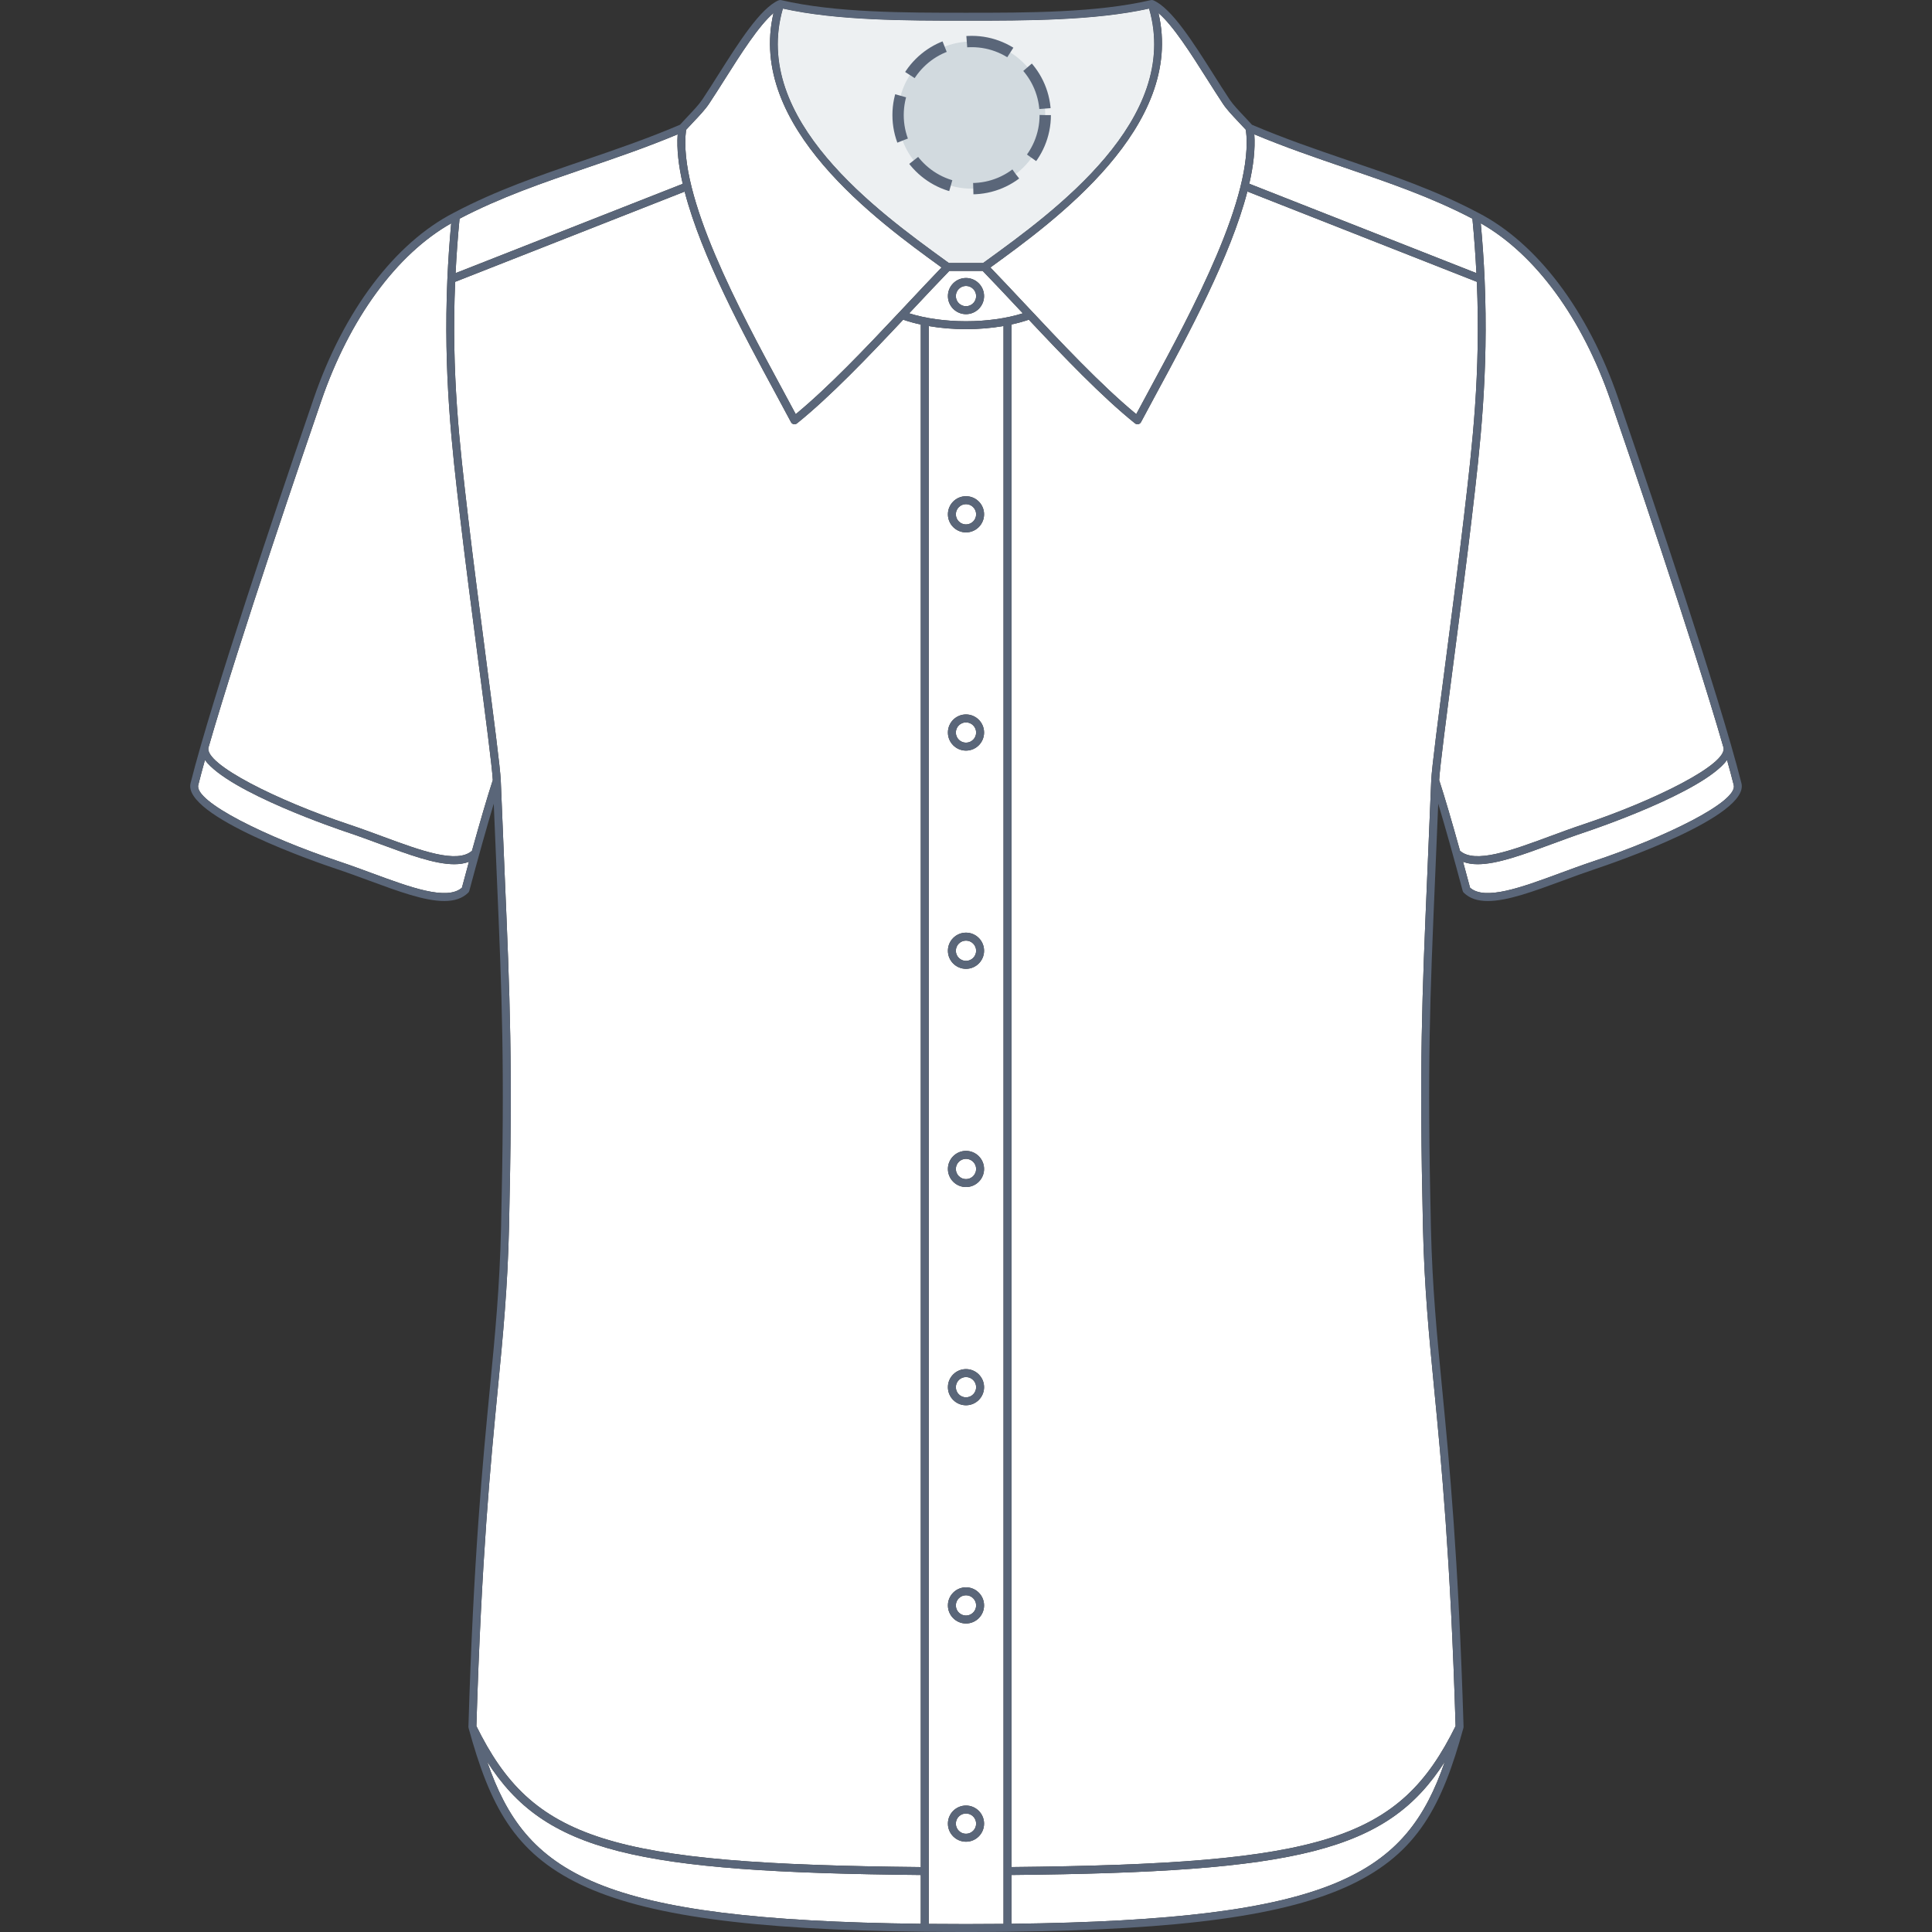 <svg xmlns="http://www.w3.org/2000/svg" xmlns:xlink="http://www.w3.org/1999/xlink" version="1.1" id="Chemise_face" x="0px" y="0px" width="512px" height="512px" viewBox="0 0 512 512" enable-background="new 0 0 512 512" xml:space="preserve">
<rect x="0" y="0" width="512" height="512" fill="#333333" stroke="none"/>
<g>
	<g id="Background">
		<path fill="#FFFFFF" d="M262.527,70.837l-0.063,0.045c2.804,2.908,5.836,6.14,9.027,9.54    c9.544,10.175,20.315,21.659,29.625,29.332c1.122-2.107,2.35-4.381,3.65-6.78c11.032-20.383,27.672-51.126,25.407-68.57    c-0.608-0.673-1.253-1.354-1.896-2.032c-1.631-1.722-3.171-3.348-4.16-4.835c-1.357-2.044-2.742-4.231-4.209-6.546    c-4.258-6.723-8.987-14.198-12.908-17.54C314.084,33.46,279.434,58.58,262.527,70.837z"></path>
		<path fill="#FFFFFF" d="M258.686,78.465c0-1.481-1.208-2.688-2.688-2.688c-1.482,0-2.688,1.207-2.688,2.688    c0,1.482,1.207,2.688,2.688,2.688C257.479,81.153,258.686,79.947,258.686,78.465z"></path>
		<path fill="#FFFFFF" d="M255.998,138.982c1.48,0,2.688-1.206,2.688-2.688s-1.208-2.689-2.688-2.689    c-1.483,0-2.689,1.208-2.688,2.689C253.31,137.776,254.517,138.982,255.998,138.982z"></path>
		<path fill="#FFFFFF" d="M391.264,72.381c-0.233-4.609-0.568-9.392-1.055-14.421c-10.896-5.7-22.027-9.505-33.798-13.528    c-7.816-2.674-15.886-5.438-24.005-8.834c0.279,3.902-0.244,8.337-1.337,13.092L391.264,72.381z"></path>
		<path fill="#FFFFFF" d="M255.998,196.815c1.48,0,2.688-1.205,2.688-2.688c0-1.482-1.208-2.689-2.688-2.689    c-1.482,0-2.688,1.207-2.688,2.689S254.517,196.815,255.998,196.815z"></path>
		<path fill="#FFFFFF" d="M271.058,83.033c-0.369-0.391-0.738-0.783-1.101-1.171c-3.392-3.614-6.597-7.027-9.539-10.066h-8.839    c-2.945,3.039-6.148,6.452-9.54,10.066c-0.365,0.388-0.732,0.78-1.1,1.171c4.327,1.358,9.598,2.1,15.058,2.1    C261.456,85.133,266.729,84.389,271.058,83.033z M251.206,78.465c0-2.643,2.149-4.793,4.792-4.793c2.641,0,4.79,2.15,4.79,4.793    c0,2.644-2.148,4.792-4.79,4.792C253.355,83.257,251.206,81.109,251.206,78.465z"></path>
		<path fill="#FFFFFF" d="M389.972,137.78c-1.272,10.856-3.071,24.658-4.66,36.834c-2.005,15.37-3.738,28.673-3.917,32.121    c1.382,4.214,3.339,10.868,5.52,18.728c3.942,3.499,13.519-0.028,23.662-3.776c2.91-1.076,5.919-2.187,8.941-3.195    c18.942-6.312,38.4-16.009,37.221-20.398c-8.304-28.853-25.932-80.367-29.769-91.52l-0.112-0.331    c-7.514-21.889-20.002-38.892-34.438-47.068c0.471,5.089,0.802,9.977,1.007,14.673c0.006,0.048,0.011,0.095,0.009,0.146    c1.079,24.976-1.228,44.739-3.317,62.532L389.972,137.78z"></path>
		<path fill="#FFFFFF" d="M244.019,509.83v-12.936c-75.694-0.729-99.678-6.146-114.92-30.042    C139.364,496.563,158.139,508.825,244.019,509.83z"></path>
		<path fill="#FFFFFF" d="M411.309,223.66c-7.605,2.81-14.521,5.367-19.705,5.367c-1.438,0-2.736-0.205-3.882-0.648    c0.606,2.223,1.228,4.517,1.856,6.871c3.965,3.482,13.612-0.073,23.813-3.836c2.891-1.065,5.879-2.169,8.878-3.168    c18.835-6.279,38.407-15.796,37.181-20.222c-0.495-1.968-1.088-4.189-1.766-6.61c-6.361,8.606-36.045,18.59-37.498,19.073    C417.198,221.484,414.203,222.591,411.309,223.66z"></path>
		<path fill="#FFFFFF" d="M306.619,103.975c-1.529,2.832-2.966,5.481-4.242,7.895c-0.148,0.278-0.408,0.476-0.718,0.539    c-0.068,0.013-0.144,0.021-0.212,0.021c-0.236,0-0.471-0.081-0.658-0.232c-8.787-7.06-18.908-17.646-28.146-27.479    c-1.435,0.493-2.972,0.917-4.595,1.271v408.799c82.803-0.802,102.811-7.176,117.7-37.367c-1.356-44.719-3.746-69.445-5.673-89.322    c-1.401-14.467-2.61-26.959-2.976-42.904c-0.991-43.381-0.268-60.279,1.171-93.94c0.309-7.24,0.653-15.235,1.021-24.419    c0.127-3.242,1.894-16.797,3.939-32.49c1.588-12.171,3.386-25.965,4.657-36.808l0.146-1.255    c2.16-18.404,4.374-37.326,3.348-61.597l-60.813-23.938C326.121,67.933,314.839,88.79,306.619,103.975z"></path>
		<path fill="#FFFFFF" d="M268.046,509.826c85.817-1.008,104.588-13.271,114.851-42.973c-15.243,23.894-39.206,29.31-114.851,30.039    V509.826z"></path>
		<path fill="#FFFFFF" d="M255.995,5.482c-16.016,0-34.112-0.009-48.515-3.2c-8.504,29.349,25.085,53.707,43.222,66.854l0.768,0.556    h9.052l0.768-0.556c18.136-13.146,51.727-37.503,43.223-66.854C290.107,5.474,272.014,5.482,255.995,5.482z"></path>
		<path fill="#FFFFFF" d="M131.92,368.1c-1.923,19.879-4.316,44.604-5.673,89.326c14.888,30.191,34.909,36.565,117.771,37.368V86.01    c-1.648-0.356-3.21-0.788-4.663-1.289c-9.241,9.833-19.36,20.418-28.146,27.479c-0.188,0.151-0.421,0.232-0.659,0.232    c-0.069,0-0.142-0.006-0.212-0.021c-0.309-0.062-0.571-0.261-0.717-0.539c-1.276-2.416-2.712-5.065-4.243-7.895    c-8.213-15.178-19.489-36.022-23.94-53.201l-60.819,23.912c-1.028,24.272,1.187,43.195,3.346,61.597l0.146,1.255    c1.271,10.843,3.071,24.638,4.657,36.808c2.045,15.693,3.813,29.248,3.941,32.49c0.364,9.185,0.705,17.18,1.016,24.419    c1.441,33.661,2.163,50.556,1.171,93.941C134.53,341.141,133.32,353.633,131.92,368.1z"></path>
		<path fill="#FFFFFF" d="M255.998,428.14c1.48,0,2.688-1.207,2.688-2.688c0-1.481-1.208-2.689-2.688-2.689    c-1.482,0-2.688,1.207-2.688,2.689C253.31,426.934,254.517,428.14,255.998,428.14z"></path>
		<path fill="#FFFFFF" d="M255.998,254.646c1.48,0,2.688-1.205,2.688-2.688c0-1.481-1.208-2.688-2.688-2.688    c-1.482,0-2.688,1.207-2.688,2.688C253.31,253.441,254.517,254.646,255.998,254.646z"></path>
		<path fill="#FFFFFF" d="M258.686,483.283c0-1.481-1.208-2.689-2.688-2.689c-1.482,0-2.688,1.207-2.688,2.689    c0,1.481,1.207,2.688,2.688,2.688C257.479,485.971,258.686,484.764,258.686,483.283z"></path>
		<path fill="#FFFFFF" d="M265.943,509.851V86.4c-3.135,0.541-6.508,0.835-9.945,0.835c-3.415,0-6.76-0.289-9.875-0.822v423.44    c3.199,0.027,6.487,0.046,9.875,0.046C259.409,509.899,262.72,509.881,265.943,509.851z M255.998,131.503    c2.644,0,4.79,2.15,4.79,4.793c0,2.644-2.148,4.792-4.79,4.792c-2.644,0-4.792-2.148-4.792-4.792    C251.206,133.653,253.355,131.503,255.998,131.503z M255.998,189.334c2.641,0,4.789,2.15,4.79,4.793    c0,2.643-2.148,4.791-4.79,4.791c-2.644,0-4.792-2.148-4.792-4.791S253.356,189.334,255.998,189.334z M255.998,247.165    c2.641,0,4.79,2.15,4.79,4.793c0,2.644-2.148,4.792-4.79,4.792c-2.644,0-4.792-2.148-4.792-4.792    C251.206,249.315,253.356,247.165,255.998,247.165z M255.998,304.996c2.641,0,4.79,2.15,4.79,4.793    c0,2.645-2.148,4.791-4.79,4.791c-2.644,0-4.792-2.146-4.792-4.791C251.206,307.146,253.356,304.996,255.998,304.996z     M255.998,362.827c2.641,0,4.79,2.149,4.79,4.793s-2.148,4.791-4.79,4.791c-2.644,0-4.792-2.147-4.792-4.791    S253.356,362.827,255.998,362.827z M255.998,420.658c2.641,0,4.79,2.148,4.79,4.793c0,2.644-2.148,4.791-4.79,4.791    c-2.644,0-4.792-2.147-4.792-4.791C251.206,422.807,253.356,420.658,255.998,420.658z M251.206,483.282    c0-2.646,2.149-4.793,4.792-4.793c2.641,0,4.789,2.149,4.79,4.793c0,2.643-2.148,4.791-4.79,4.791    C253.355,488.073,251.206,485.925,251.206,483.282z"></path>
		<path fill="#FFFFFF" d="M130.598,206.737c-0.179-3.449-1.913-16.751-3.917-32.121c-1.588-12.176-3.388-25.977-4.66-36.834    l-0.146-1.254c-2.087-17.793-4.397-37.553-3.316-62.531c-0.002-0.05,0.002-0.099,0.008-0.151    c0.205-4.695,0.536-9.582,1.006-14.668c-14.434,8.172-26.919,25.176-34.435,47.065l-0.114,0.331    c-3.837,11.155-21.472,62.686-29.77,91.517c-1.188,4.388,18.276,14.09,37.221,20.403c3.022,1.007,6.031,2.119,8.941,3.195    c10.142,3.749,19.721,7.275,23.662,3.776C127.26,217.603,129.217,210.951,130.598,206.737z"></path>
		<path fill="#FFFFFF" d="M255.998,312.479c1.48,0,2.688-1.207,2.688-2.688s-1.208-2.688-2.688-2.688    c-1.482,0-2.688,1.207-2.688,2.688C253.31,311.273,254.517,312.479,255.998,312.479z"></path>
		<path fill="#FFFFFF" d="M192.085,20.991c-1.465,2.317-2.851,4.502-4.208,6.546c-0.989,1.487-2.529,3.113-4.161,4.835    c-0.641,0.678-1.287,1.359-1.896,2.034c-2.263,17.444,14.376,48.185,25.408,68.57c1.299,2.399,2.528,4.673,3.651,6.78    c8.592-7.083,18.43-17.41,27.398-26.96c0.004-0.004,0.009-0.008,0.012-0.012c0.744-0.792,1.484-1.581,2.215-2.36    c3.19-3.4,6.221-6.632,9.026-9.539l-0.061-0.046c-16.91-12.258-51.559-37.378-44.475-67.387    C201.075,6.793,196.342,14.267,192.085,20.991z"></path>
		<path fill="#FFFFFF" d="M255.998,370.309c1.48,0,2.688-1.205,2.688-2.688c0-1.48-1.208-2.689-2.688-2.689    c-1.482,0-2.688,1.209-2.688,2.689C253.31,369.104,254.517,370.309,255.998,370.309z"></path>
		<path fill="#FFFFFF" d="M91.809,220.487c-1.452-0.483-31.137-10.467-37.498-19.073c-0.674,2.412-1.266,4.622-1.757,6.586    c-1.235,4.45,18.336,13.967,37.172,20.246c2.998,0.999,5.986,2.103,8.878,3.168c10.202,3.763,19.846,7.318,23.813,3.836    c0.628-2.354,1.25-4.649,1.857-6.871c-1.148,0.443-2.445,0.648-3.883,0.648c-5.183,0-12.099-2.554-19.704-5.367    C97.792,222.591,94.799,221.484,91.809,220.487z"></path>
		<path fill="#FFFFFF" d="M155.585,44.431c-11.772,4.024-22.902,7.829-33.798,13.528c-0.489,5.03-0.824,9.812-1.055,14.423    l60.2-23.669c-1.097-4.763-1.623-9.21-1.343-13.116C171.472,38.993,163.403,41.757,155.585,44.431z"></path>
	</g>
	<path id="Shape" opacity="0.75" fill="#E6EAED" d="M255.995,5.482c-16.016,0-34.112-0.009-48.515-3.2   c-8.504,29.349,25.085,53.707,43.222,66.854l0.768,0.556h9.052l0.768-0.556c18.136-13.146,51.727-37.503,43.223-66.854   C290.107,5.474,272.014,5.482,255.995,5.482z"></path>
	<g id="Outline">
		<path fill="#5A6679" d="M461.479,207.488c-0.714-2.844-1.636-6.208-2.711-9.946c-0.002-0.008-0.003-0.016-0.005-0.023    c-0.001-0.004-0.004-0.006-0.004-0.011c-8.32-28.908-25.961-80.454-29.802-91.616l-0.112-0.33    c-7.985-23.258-21.532-41.191-37.167-49.204c-0.002,0-0.002,0-0.004-0.001c-11.195-5.92-22.56-9.803-34.586-13.915    c-8.243-2.817-16.766-5.732-25.299-9.378c-0.639-0.708-1.313-1.424-1.985-2.137c-1.498-1.581-3.047-3.218-3.938-4.555    c-1.345-2.022-2.724-4.2-4.184-6.505c-5.499-8.687-11.188-17.668-16.022-19.783c-0.211-0.092-0.439-0.103-0.657-0.052L305,0.024    C290.684,3.38,272.256,3.38,255.998,3.38c-16.26,0-34.688,0-49.005-3.354c-0.228-0.054-0.447-0.013-0.646,0.073l-0.016-0.015    c-4.837,2.115-10.522,11.098-16.022,19.783c-1.459,2.305-2.837,4.481-4.184,6.505c-0.891,1.337-2.438,2.974-3.938,4.555    c-0.675,0.713-1.351,1.429-1.987,2.137c-8.533,3.646-17.055,6.561-25.298,9.378c-12.027,4.112-23.389,7.995-34.586,13.915    c-0.001,0.001-0.002,0.001-0.003,0.001c-15.634,8.013-29.183,25.946-37.167,49.203l-0.113,0.331    c-3.842,11.164-21.487,62.73-29.801,91.619c0,0.003-0.002,0.005-0.004,0.008c-0.001,0.006-0.002,0.012-0.004,0.019    c-1.074,3.731-1.993,7.089-2.705,9.925c-2.453,8.837,34.336,21.379,38.54,22.779c2.966,0.988,5.938,2.085,8.814,3.146    c7.664,2.825,14.63,5.396,19.843,5.396c2.608,0,4.778-0.644,6.376-2.222c0.133-0.132,0.229-0.296,0.276-0.478    c2.379-8.919,4.668-17.063,6.48-23.094c0.272,6.699,0.531,12.755,0.771,18.354c1.438,33.615,2.159,50.488,1.169,93.805    c-0.363,15.867-1.568,28.324-2.967,42.75c-1.931,19.947-4.332,44.771-5.688,89.729c0,0.02,0.006,0.032,0.006,0.053    c0,0.036,0.008,0.071,0.013,0.107c0.007,0.05,0.006,0.102,0.019,0.147c5.608,20.401,12.013,33.063,29.75,41.513    c17.154,8.174,44.738,11.993,91.141,12.495c0.002,0,0.003,0.001,0.005,0.001c0.001,0,0.003-0.001,0.005-0.001    c3.522,0.037,7.143,0.06,10.886,0.06l0,0c0.014,0,0.023,0,0.037,0c0.013,0,0.022,0,0.035,0c0,0,0,0,0.002,0    c3.768,0,7.406-0.021,10.949-0.06c0.005,0,0.007,0.001,0.011,0.001s0.007-0.003,0.01-0.003    c46.354-0.504,73.921-4.323,91.064-12.493c17.737-8.45,24.142-21.108,29.75-41.511c0.015-0.051,0.013-0.103,0.021-0.149    c0.004-0.036,0.012-0.071,0.012-0.107c0-0.021,0.008-0.033,0.008-0.053c-1.354-44.957-3.76-69.778-5.688-89.729    c-1.396-14.426-2.604-26.883-2.967-42.75c-0.988-43.313-0.271-60.188,1.17-93.803c0.238-5.6,0.497-11.654,0.771-18.354    c1.813,6.03,4.104,14.175,6.48,23.094c0.049,0.182,0.145,0.346,0.276,0.478c1.597,1.578,3.768,2.222,6.375,2.222    c5.212,0,12.181-2.569,19.842-5.396c2.876-1.062,5.852-2.157,8.815-3.146C427.137,228.841,463.927,216.299,461.479,207.488z     M426.858,106.243l0.112,0.331c3.837,11.153,21.465,62.667,29.769,91.52c1.18,4.389-18.278,14.086-37.221,20.398    c-3.022,1.008-6.031,2.119-8.941,3.195c-10.144,3.748-19.72,7.275-23.662,3.776c-2.181-7.86-4.138-14.514-5.52-18.728    c0.179-3.448,1.912-16.751,3.917-32.121c1.589-12.176,3.388-25.978,4.66-36.834l0.146-1.254    c2.09-17.793,4.396-37.556,3.317-62.532c0.002-0.051-0.003-0.098-0.009-0.146c-0.205-4.696-0.536-9.584-1.007-14.673    C406.856,67.351,419.344,84.354,426.858,106.243z M390.209,57.96c0.486,5.029,0.821,9.812,1.055,14.421L331.07,48.69    c1.093-4.755,1.616-9.19,1.337-13.092c8.119,3.396,16.188,6.16,24.005,8.834C368.182,48.455,379.313,52.26,390.209,57.96z     M319.908,20.991c1.467,2.315,2.852,4.502,4.209,6.546c0.989,1.487,2.529,3.113,4.16,4.835c0.644,0.678,1.288,1.359,1.896,2.032    c2.265,17.444-14.375,48.187-25.407,68.57c-1.301,2.399-2.528,4.673-3.65,6.78c-9.31-7.673-20.081-19.157-29.625-29.332    c-3.191-3.4-6.224-6.632-9.027-9.54l0.063-0.045C279.434,58.58,314.084,33.46,307,3.451    C310.921,6.793,315.651,14.268,319.908,20.991z M265.943,509.851c-3.223,0.03-6.533,0.049-9.945,0.049    c-3.388,0-6.676-0.019-9.875-0.046V86.413c3.115,0.533,6.46,0.822,9.875,0.822c3.438,0,6.811-0.294,9.945-0.835V509.851    L265.943,509.851z M255.997,85.133c-5.46,0-10.73-0.742-15.058-2.1c0.367-0.391,0.734-0.783,1.1-1.171    c3.392-3.614,6.595-7.027,9.54-10.066h8.839c2.942,3.039,6.147,6.452,9.539,10.066c0.362,0.388,0.731,0.78,1.101,1.171    C266.729,84.389,261.456,85.133,255.997,85.133z M304.512,2.282c8.504,29.351-25.087,53.707-43.223,66.854l-0.768,0.556h-9.052    l-0.768-0.556c-18.137-13.146-51.726-37.505-43.222-66.854c14.402,3.191,32.499,3.2,48.515,3.2    C272.014,5.482,290.107,5.474,304.512,2.282z M183.716,32.372c1.632-1.722,3.172-3.348,4.161-4.835    c1.357-2.044,2.743-4.229,4.208-6.546c4.257-6.724,8.99-14.198,12.911-17.539c-7.084,30.009,27.564,55.129,44.475,67.387    l0.061,0.046c-2.806,2.907-5.836,6.139-9.026,9.539c-0.73,0.779-1.471,1.568-2.215,2.36c-0.003,0.004-0.008,0.008-0.012,0.012    c-8.969,9.55-18.807,19.877-27.398,26.96c-1.123-2.107-2.353-4.381-3.651-6.78c-11.032-20.385-27.671-51.126-25.408-68.57    C182.429,33.731,183.075,33.05,183.716,32.372z M155.585,44.431c7.817-2.674,15.887-5.438,24.005-8.834    c-0.28,3.906,0.246,8.353,1.343,13.116l-60.2,23.669c0.23-4.611,0.565-9.393,1.055-14.423    C132.683,52.26,143.813,48.455,155.585,44.431z M85.023,106.574l0.114-0.331c7.516-21.889,20.001-38.893,34.435-47.065    c-0.47,5.086-0.801,9.973-1.006,14.668c-0.006,0.052-0.01,0.101-0.008,0.151c-1.081,24.978,1.229,44.738,3.316,62.531l0.146,1.254    c1.272,10.857,3.072,24.658,4.66,36.834c2.004,15.37,3.738,28.672,3.917,32.121c-1.381,4.214-3.338,10.866-5.521,18.728    c-3.941,3.499-13.521-0.027-23.662-3.776c-2.91-1.076-5.919-2.188-8.941-3.195c-18.944-6.313-38.408-16.015-37.221-20.403    C63.551,169.26,81.186,117.729,85.023,106.574z M122.417,235.25c-3.968,3.482-13.611-0.073-23.813-3.836    c-2.892-1.065-5.88-2.169-8.878-3.168C70.89,221.967,51.319,212.45,52.554,208c0.491-1.964,1.083-4.174,1.757-6.586    c6.361,8.606,36.046,18.59,37.498,19.073c2.99,0.997,5.983,2.104,8.879,3.173c7.605,2.813,14.521,5.367,19.704,5.367    c1.438,0,2.734-0.205,3.883-0.648C123.667,230.601,123.045,232.896,122.417,235.25z M131.92,368.1    c1.399-14.467,2.609-26.959,2.976-42.901c0.992-43.386,0.271-60.28-1.171-93.941c-0.311-7.239-0.651-15.234-1.016-24.419    c-0.128-3.242-1.896-16.797-3.941-32.49c-1.586-12.17-3.386-25.965-4.657-36.808l-0.146-1.255    c-2.159-18.402-4.374-37.325-3.346-61.597l60.819-23.912c4.451,17.179,15.728,38.023,23.94,53.201    c1.531,2.83,2.967,5.479,4.243,7.895c0.146,0.278,0.408,0.477,0.717,0.539c0.07,0.015,0.143,0.021,0.212,0.021    c0.238,0,0.472-0.081,0.659-0.232c8.785-7.061,18.904-17.646,28.146-27.479c1.453,0.501,3.015,0.933,4.663,1.289v408.784    c-82.861-0.803-102.883-7.177-117.771-37.368C127.604,412.704,129.997,387.979,131.92,368.1z M129.099,466.853    c15.242,23.896,39.226,29.313,114.92,30.042v12.936C158.139,508.825,139.364,496.563,129.099,466.853z M268.046,509.826v-12.934    c75.645-0.729,99.607-6.146,114.851-30.039C372.634,496.556,353.864,508.818,268.046,509.826z M378.271,231.255    c-1.438,33.661-2.162,50.56-1.171,93.94c0.365,15.945,1.574,28.438,2.976,42.904c1.927,19.877,4.316,44.604,5.673,89.322    c-14.89,30.191-34.897,36.565-117.7,37.367V85.99c1.623-0.354,3.16-0.778,4.595-1.271c9.238,9.834,19.359,20.419,28.146,27.479    c0.188,0.151,0.422,0.232,0.658,0.232c0.068,0,0.144-0.008,0.212-0.021c0.31-0.063,0.569-0.261,0.718-0.539    c1.276-2.414,2.713-5.063,4.242-7.895c8.22-15.185,19.502-36.042,23.948-53.227l60.813,23.938    c1.026,24.271-1.188,43.193-3.348,61.597l-0.146,1.255c-1.271,10.843-3.069,24.637-4.657,36.808    c-2.046,15.693-3.813,29.248-3.939,32.49C378.924,216.02,378.579,224.015,378.271,231.255z M422.27,228.246    c-2.999,0.999-5.987,2.103-8.878,3.168c-10.201,3.763-19.849,7.318-23.813,3.836c-0.629-2.354-1.25-4.648-1.856-6.871    c1.146,0.443,2.444,0.648,3.882,0.648c5.185,0,12.1-2.557,19.705-5.367c2.895-1.069,5.889-2.176,8.878-3.173    c1.453-0.483,31.137-10.467,37.498-19.073c0.678,2.421,1.271,4.642,1.766,6.61C460.677,212.45,441.105,221.967,422.27,228.246z"></path>
		<path fill="#5A6679" d="M255.998,73.672c-2.643,0-4.792,2.15-4.792,4.793c0,2.644,2.148,4.792,4.792,4.792    c2.642,0,4.79-2.148,4.79-4.792C260.788,75.822,258.639,73.672,255.998,73.672z M255.998,81.153c-1.481,0-2.688-1.206-2.688-2.688    c0-1.481,1.206-2.688,2.688-2.688c1.479,0,2.688,1.207,2.688,2.688C258.686,79.947,257.479,81.153,255.998,81.153z"></path>
		<path fill="#5A6679" d="M251.206,136.296c0,2.644,2.148,4.792,4.792,4.792c2.642,0,4.79-2.148,4.79-4.792    c0-2.643-2.146-4.793-4.79-4.793S251.206,133.653,251.206,136.296z M255.998,133.605c1.479,0,2.688,1.207,2.688,2.689    s-1.207,2.688-2.688,2.688c-1.481,0-2.688-1.206-2.688-2.688C253.309,134.813,254.515,133.605,255.998,133.605z"></path>
		<path fill="#5A6679" d="M255.998,189.334c-2.643,0-4.792,2.15-4.792,4.793s2.148,4.791,4.792,4.791c2.642,0,4.79-2.148,4.79-4.791    C260.787,191.484,258.639,189.334,255.998,189.334z M255.998,196.815c-1.481,0-2.688-1.206-2.688-2.688s1.206-2.689,2.688-2.689    c1.479,0,2.688,1.207,2.688,2.689C258.686,195.61,257.479,196.815,255.998,196.815z"></path>
		<path fill="#5A6679" d="M255.998,247.165c-2.643,0-4.792,2.15-4.792,4.793c0,2.644,2.148,4.792,4.792,4.792    c2.642,0,4.79-2.148,4.79-4.792C260.788,249.315,258.639,247.165,255.998,247.165z M255.998,254.646    c-1.481,0-2.688-1.205-2.688-2.688c0-1.481,1.206-2.688,2.688-2.688c1.479,0,2.688,1.207,2.688,2.688    C258.686,253.441,257.479,254.646,255.998,254.646z"></path>
		<path fill="#5A6679" d="M255.998,304.996c-2.643,0-4.792,2.15-4.792,4.793c0,2.645,2.148,4.791,4.792,4.791    c2.642,0,4.79-2.146,4.79-4.791C260.788,307.146,258.639,304.996,255.998,304.996z M255.998,312.479    c-1.481,0-2.688-1.205-2.688-2.688c0-1.48,1.206-2.688,2.688-2.688c1.479,0,2.688,1.207,2.688,2.688    S257.479,312.479,255.998,312.479z"></path>
		<path fill="#5A6679" d="M255.998,362.827c-2.643,0-4.792,2.149-4.792,4.793s2.148,4.791,4.792,4.791    c2.642,0,4.79-2.147,4.79-4.791S258.639,362.827,255.998,362.827z M255.998,370.309c-1.481,0-2.688-1.205-2.688-2.688    c0-1.48,1.206-2.689,2.688-2.689c1.479,0,2.688,1.209,2.688,2.689C258.686,369.104,257.479,370.309,255.998,370.309z"></path>
		<path fill="#5A6679" d="M255.998,420.658c-2.643,0-4.792,2.148-4.792,4.793c0,2.644,2.148,4.791,4.792,4.791    c2.642,0,4.79-2.147,4.79-4.791C260.788,422.807,258.639,420.658,255.998,420.658z M255.998,428.14    c-1.481,0-2.688-1.206-2.688-2.688c0-1.482,1.206-2.689,2.688-2.689c1.479,0,2.688,1.208,2.688,2.689    C258.686,426.933,257.479,428.14,255.998,428.14z"></path>
		<path fill="#5A6679" d="M255.998,478.489c-2.643,0-4.792,2.147-4.792,4.793c0,2.643,2.148,4.791,4.792,4.791    c2.642,0,4.79-2.148,4.79-4.791C260.787,480.639,258.639,478.489,255.998,478.489z M255.998,485.971    c-1.481,0-2.688-1.206-2.688-2.688c0-1.482,1.206-2.689,2.688-2.689c1.479,0,2.688,1.208,2.688,2.689    C258.686,484.764,257.479,485.971,255.998,485.971z"></path>
	</g>
</g>
<circle fill="#D2DADF" cx="257.5" cy="30.5" r="19.5"></circle><circle stroke="#5A6679" fill="none" stroke-width="3" stroke-miterlimit="10" stroke-dasharray="12.08,6.04" cx="257.5" cy="30.5" r="19.5"></circle></svg>